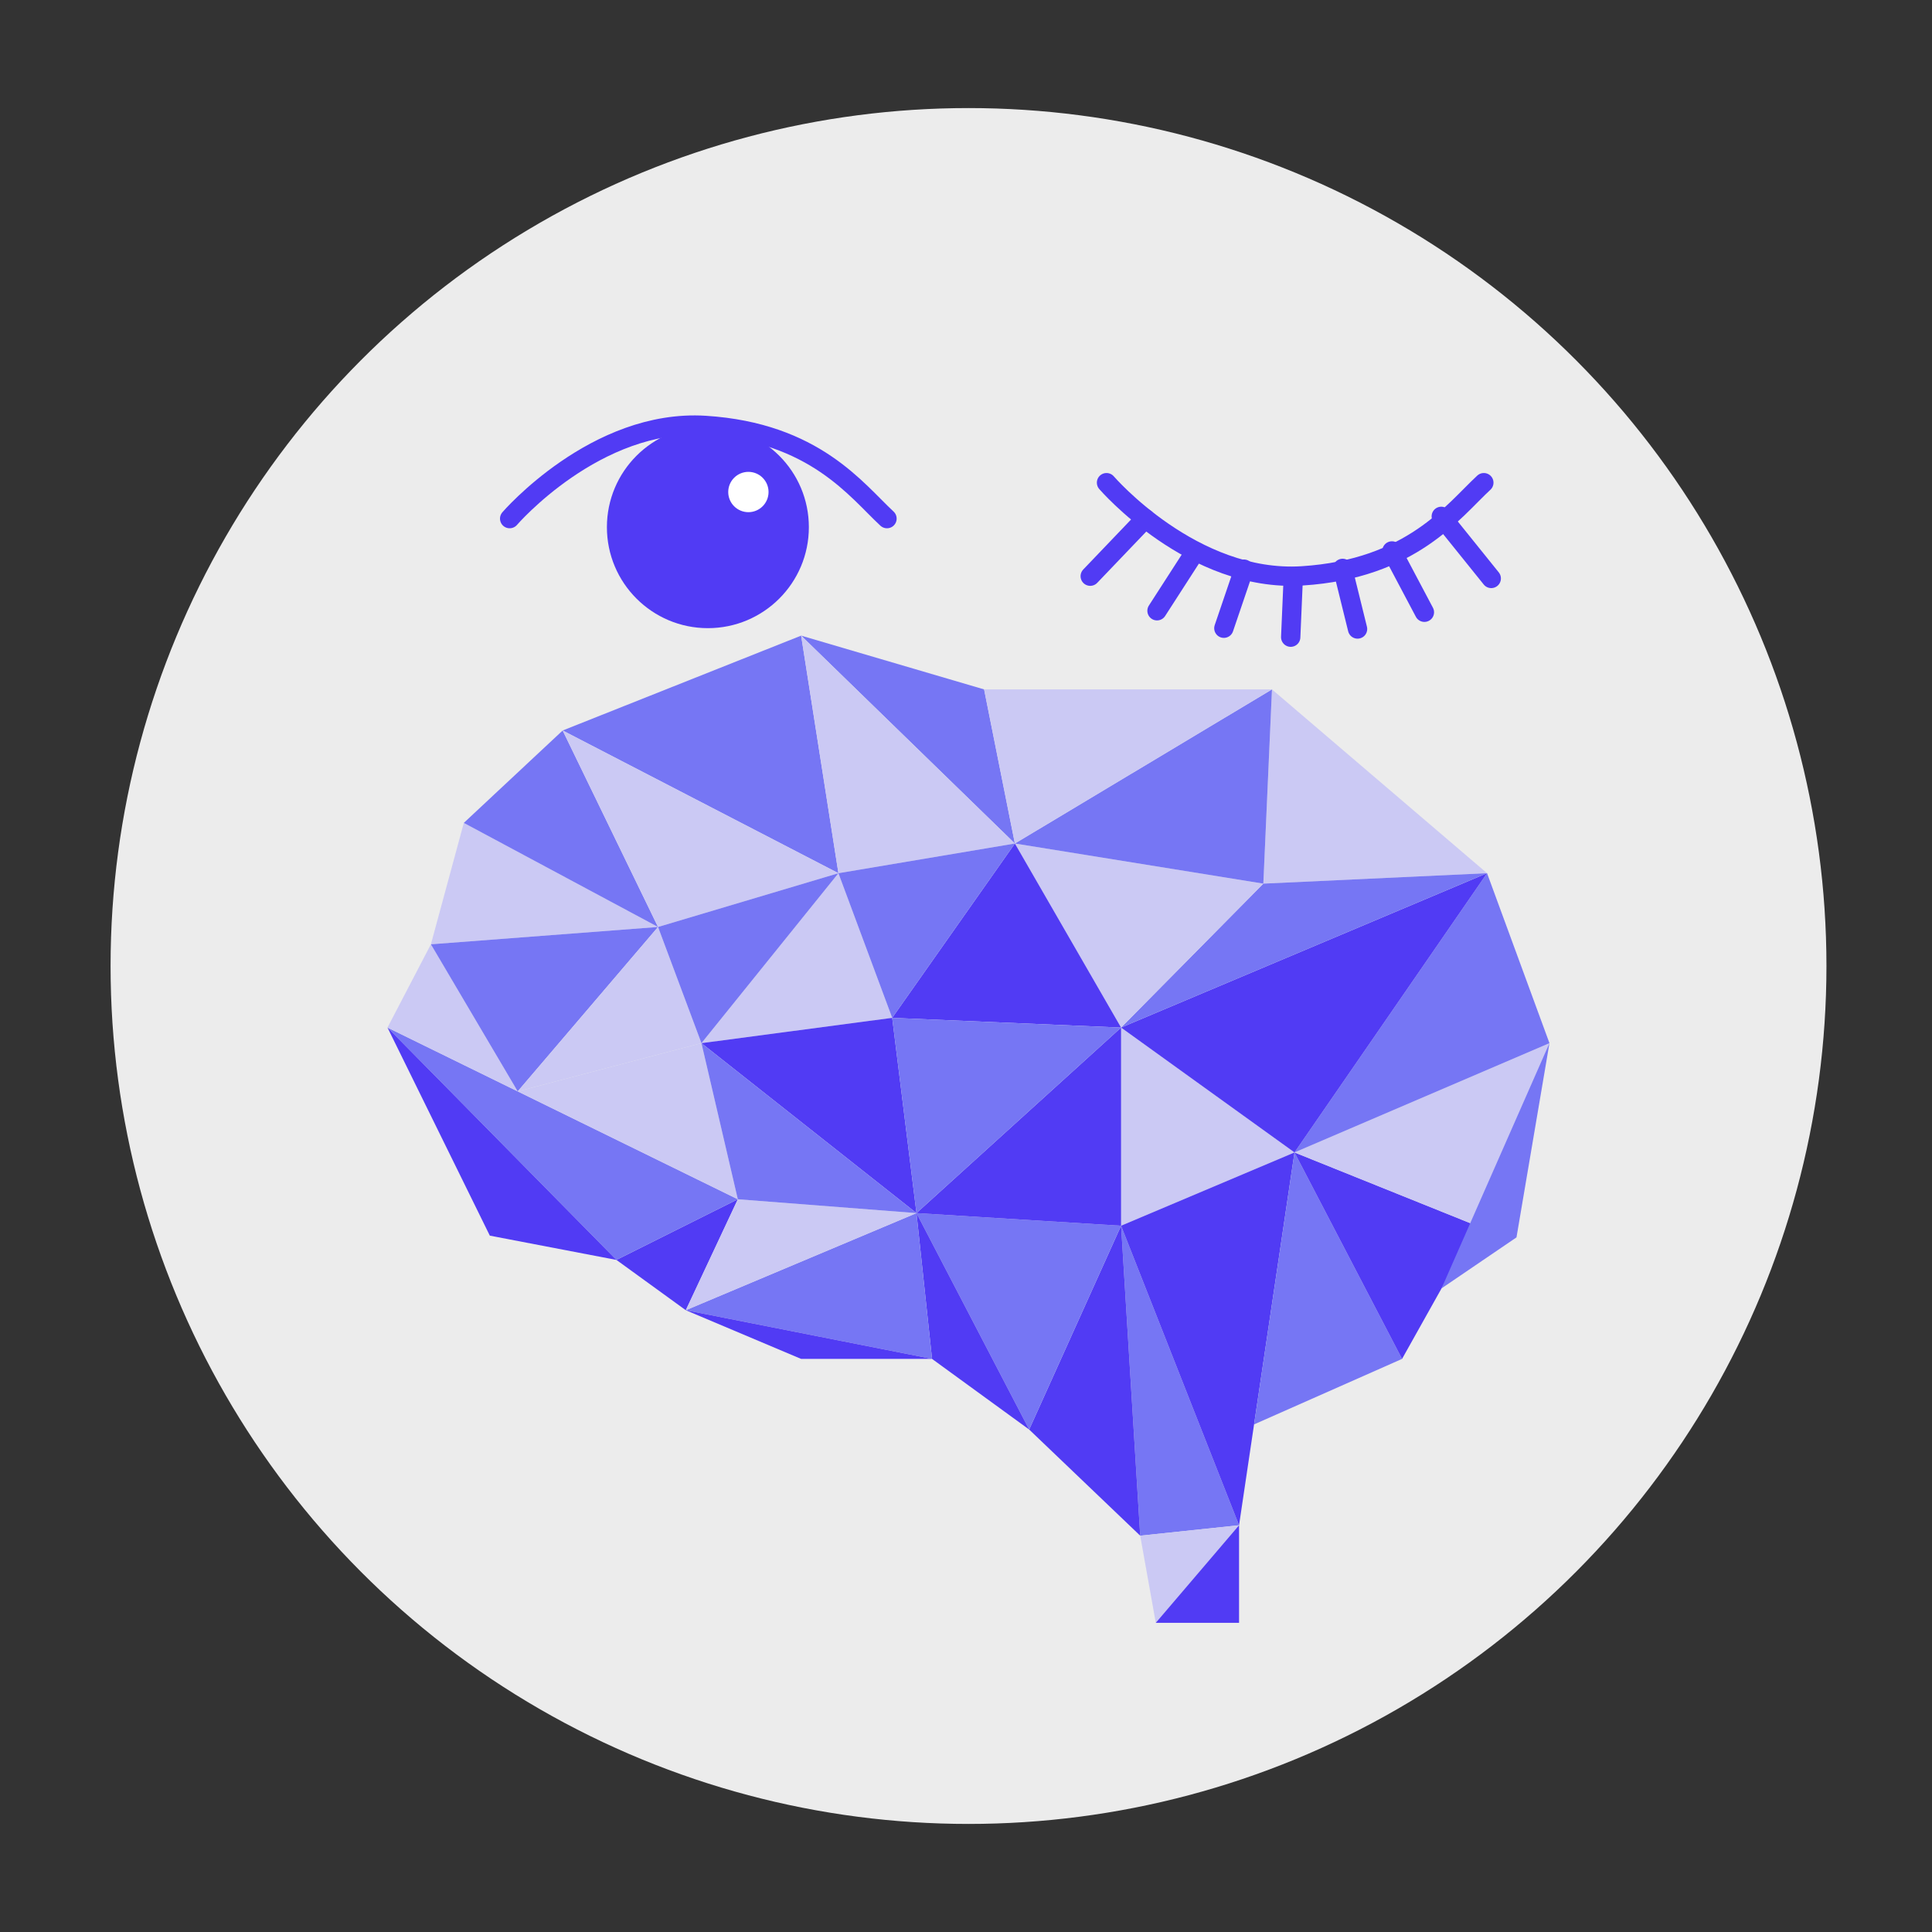 <?xml version="1.0" encoding="utf-8"?>
<!-- Generator: Adobe Illustrator 23.1.0, SVG Export Plug-In . SVG Version: 6.00 Build 0)  -->
<svg version="1.1" id="_x31_" xmlns="http://www.w3.org/2000/svg" xmlns:xlink="http://www.w3.org/1999/xlink" x="0px" y="0px"
	 viewBox="0 0 300 300" style="enable-background:new 0 0 300 300;" xml:space="preserve">
<rect x="0" y="0" width="300" height="300" fill="#333333" stroke="none"/>
<style type="text/css">
	.st0{fill:#ECECEC;}
	.st1{fill:#7676F4;}
	.st2{fill:#513BF4;}
	.st3{fill:#CBC9F4;}
	.st4{fill:none;stroke:#513BF4;stroke-width:3;stroke-linecap:round;stroke-linejoin:round;stroke-miterlimit:10;}
	.st5{fill:#FFFFFF;}
</style>
<g>
	<circle class="st0" cx="150.39" cy="150" r="133.22"/>
	<g>
		<g>
			<polygon class="st1" points="192.4,236.84 177.05,238.46 174.08,190.33 			"/>
			<polygon class="st2" points="174.08,190.33 177.05,238.46 159.81,221.98 			"/>
			<polygon class="st1" points="142.31,188.37 159.81,221.98 174.08,190.33 			"/>
			<polygon class="st3" points="174.08,159.56 174.08,190.33 201.01,178.95 			"/>
			<polygon class="st2" points="142.31,188.37 144.73,211.01 159.81,221.98 			"/>
			<polygon class="st1" points="106.49,203.45 144.73,211.01 142.31,188.37 			"/>
			<polygon class="st2" points="95.72,195.64 114.57,186.22 106.49,203.45 			"/>
			<polygon class="st1" points="60.17,159.56 114.57,186.22 95.72,195.64 			"/>
			<polygon class="st3" points="142.31,188.37 114.57,186.22 106.49,203.45 			"/>
			<polygon class="st2" points="106.49,203.45 124.4,211.01 144.73,211.01 			"/>
			<polygon class="st2" points="76.06,191.87 60.17,159.56 95.72,195.64 			"/>
			<polygon class="st3" points="60.17,159.56 66.91,146.63 80.39,169.47 			"/>
			<polygon class="st3" points="108.92,161.98 114.57,186.22 80.39,169.47 			"/>
			<polygon class="st3" points="72.02,127.78 66.91,146.63 102.18,143.94 			"/>
			<polygon class="st1" points="87.37,113.43 102.18,143.94 72.02,127.78 			"/>
			<polygon class="st1" points="124.4,98.7 130.19,135.59 87.37,113.43 			"/>
			<polygon class="st3" points="102.18,143.94 130.19,135.59 87.37,113.43 			"/>
			<polygon class="st1" points="80.39,169.47 102.18,143.94 66.91,146.63 			"/>
			<polygon class="st3" points="108.92,161.98 102.18,143.94 80.39,169.47 			"/>
			<polygon class="st2" points="201.01,178.95 194.73,221.18 192.4,236.84 174.08,190.33 			"/>
			<polygon class="st1" points="217.71,211.01 201.01,178.95 194.73,221.18 			"/>
			<polygon class="st2" points="229.29,190.33 217.71,211.01 201.01,178.95 			"/>
			<polygon class="st3" points="240.6,161.98 229.29,190.33 201.01,178.95 			"/>
			<polygon class="st1" points="223.84,200.06 235.48,192.14 240.6,161.98 			"/>
			<polygon class="st3" points="197.51,107.05 196.17,137.21 230.91,135.59 			"/>
			<polygon class="st1" points="201.01,178.95 230.91,135.59 240.6,161.98 			"/>
			<polygon class="st2" points="174.08,159.56 230.91,135.59 201.01,178.95 			"/>
			<polygon class="st1" points="196.17,137.21 230.91,135.59 174.08,159.56 			"/>
			<polygon class="st3" points="157.59,130.98 196.17,137.21 174.08,159.56 			"/>
			<polygon class="st1" points="197.51,107.05 157.59,130.98 196.17,137.21 			"/>
			<polygon class="st1" points="124.4,98.7 152.81,107.05 157.59,130.98 			"/>
			<polygon class="st2" points="138.54,158.05 157.59,130.98 174.08,159.56 			"/>
			<polygon class="st3" points="152.81,107.05 197.51,107.05 157.59,130.98 			"/>
			<polygon class="st3" points="130.19,135.59 157.59,130.98 124.4,98.7 			"/>
			<polygon class="st3" points="108.92,161.98 138.54,158.05 130.19,135.59 			"/>
			<polygon class="st1" points="102.18,143.94 108.92,161.98 130.19,135.59 			"/>
			<polygon class="st2" points="142.31,188.37 138.54,158.05 108.92,161.98 			"/>
			<polygon class="st1" points="157.59,130.98 130.19,135.59 138.54,158.05 			"/>
			<polygon class="st2" points="142.31,188.37 174.08,159.56 174.08,190.33 			"/>
			<polygon class="st1" points="138.54,158.05 174.08,159.56 142.31,188.37 			"/>
			<polygon class="st1" points="108.92,161.98 114.57,186.22 142.31,188.37 			"/>
			<polygon class="st3" points="192.4,236.84 177.05,238.46 179.47,251.99 			"/>
			<polygon class="st2" points="192.4,236.84 192.4,251.99 179.47,251.99 			"/>
		</g>
		<g>
			<path class="st4" d="M79.14,80.53c0,0,13.38-15.55,30.38-14.47c17,1.08,23.51,10.13,28.21,14.47"/>
			<circle class="st2" cx="109.92" cy="81.86" r="15.68"/>
			<circle class="st5" cx="116.21" cy="76.4" r="3.13"/>
			<g>
				<path class="st4" d="M171.82,74.95c0,0,13.38,15.55,30.38,14.47s23.51-10.13,28.21-14.47"/>
				<line class="st4" x1="169.29" y1="89.47" x2="177.84" y2="80.53"/>
				<line class="st4" x1="179.66" y1="94.84" x2="185.5" y2="85.78"/>
				<line class="st4" x1="190.04" y1="97.55" x2="193.16" y2="88.38"/>
				<line class="st4" x1="200.42" y1="98.94" x2="200.82" y2="89.65"/>
				<line class="st4" x1="210.8" y1="97.67" x2="208.48" y2="88.26"/>
				<line class="st4" x1="221.18" y1="95.07" x2="216.14" y2="85.55"/>
				<line class="st4" x1="231.56" y1="89.82" x2="223.8" y2="80.18"/>
			</g>
		</g>
	</g>
</g>
</svg>
